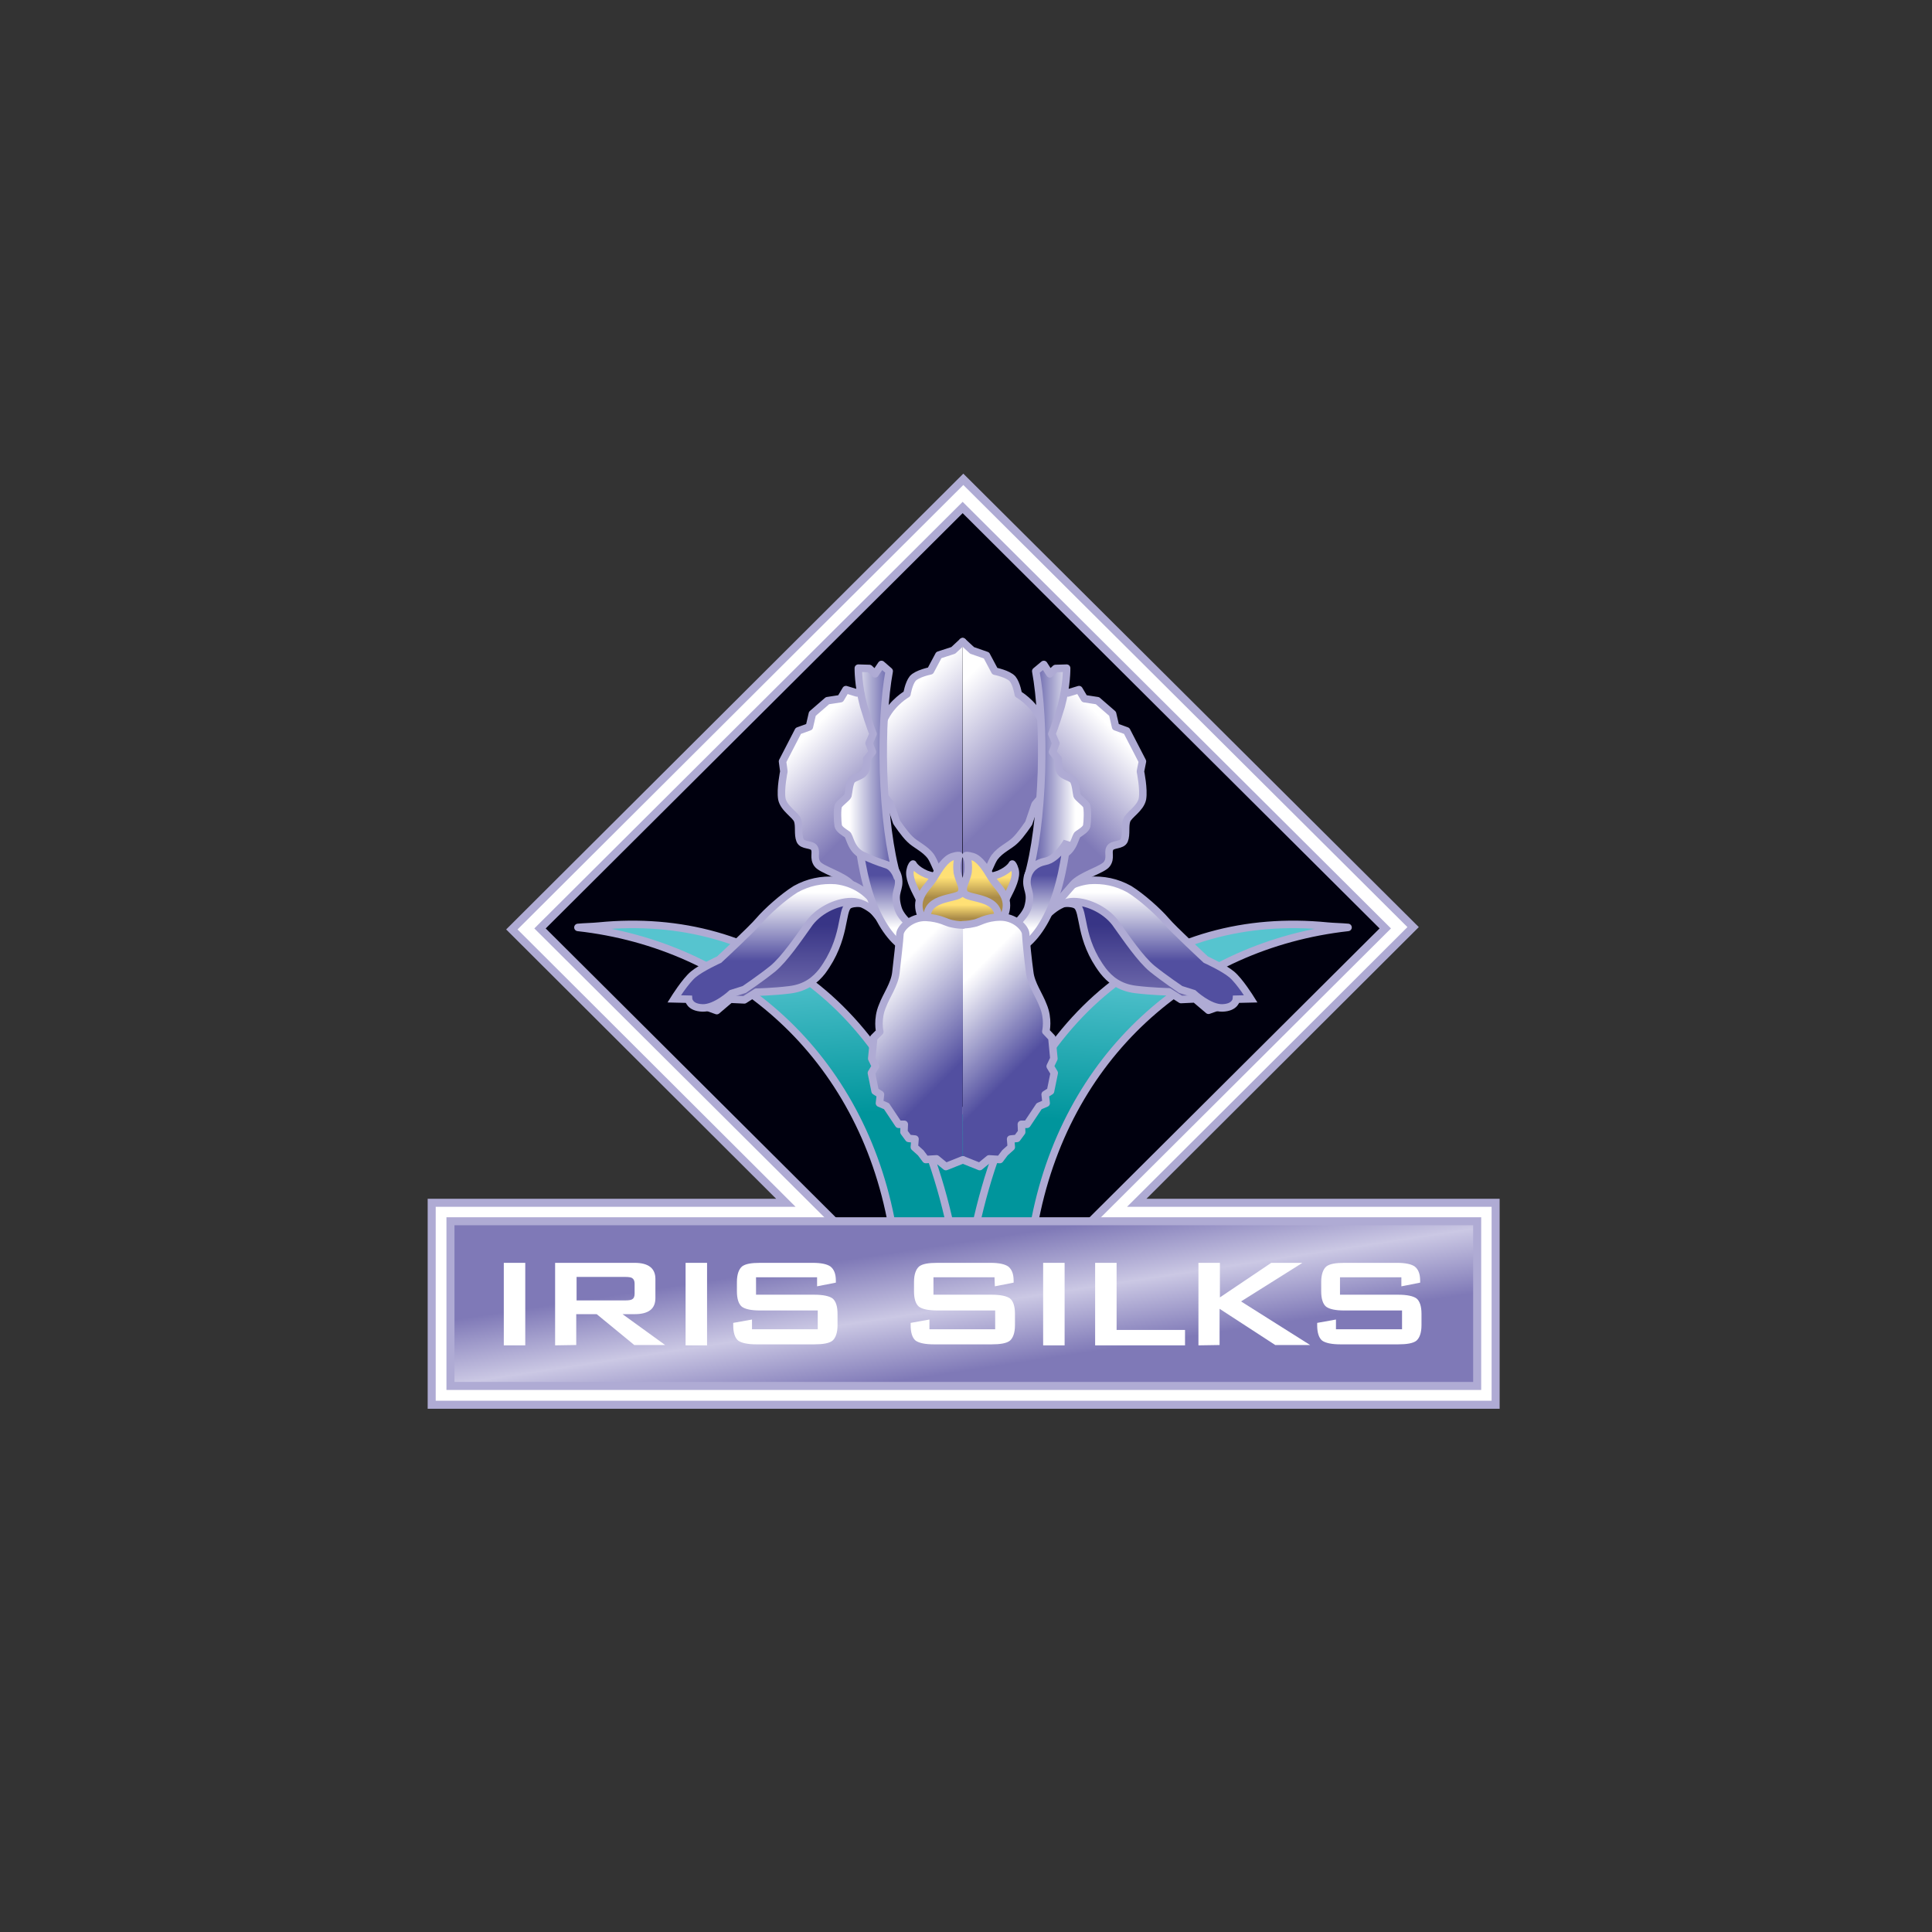 <svg enable-background="new 0 0 576 576" viewBox="0 0 576 576" xmlns="http://www.w3.org/2000/svg" xmlns:xlink="http://www.w3.org/1999/xlink"><rect x="0" y="0" width="576" height="576" fill="#333333" stroke="none"/><linearGradient id="a"><stop offset="0" stop-color="#56c4cf"/><stop offset="1" stop-color="#00959c"/></linearGradient><linearGradient id="b" gradientTransform="matrix(1 0 0 -1 0 364.459)" gradientUnits="userSpaceOnUse" x1="287.375" x2="287.375" xlink:href="#a" y1="42.62" y2="16.069"/><linearGradient id="c" gradientTransform="matrix(.798 -.05 -.049 -.839 -533.673 -535.392)" gradientUnits="userSpaceOnUse" x1="887.863" x2="887.863" xlink:href="#a" y1="-1034.456" y2="-1088.634"/><linearGradient id="d" gradientTransform="matrix(-.798 -.05 .049 -.839 -6701.028 -535.392)" gradientUnits="userSpaceOnUse" x1="-8859.581" x2="-8859.581" xlink:href="#a" y1="-455.878" y2="-510.055"/><linearGradient id="e" gradientTransform="matrix(.8 0 0 -.8 -723.112 -476.375)" gradientUnits="userSpaceOnUse" x1="1259.624" x2="1266.807" y1="-1058.807" y2="-1105.894"><stop offset="0" stop-color="#7f79b7"/><stop offset=".5" stop-color="#cbc8e4"/><stop offset="1" stop-color="#7f79b7"/></linearGradient><linearGradient id="f"><stop offset="0" stop-color="#fff"/><stop offset=".99" stop-color="#7f79b7"/></linearGradient><linearGradient id="g" gradientTransform="matrix(.8 0 0 -.8 -723.413 -512.213)" gradientUnits="userSpaceOnUse" x1="1204.396" x2="1230.708" xlink:href="#f" y1="-914.599" y2="-940.912"/><linearGradient id="h"><stop offset="0" stop-color="#7f79b7"/><stop offset="1" stop-color="#383586"/></linearGradient><linearGradient id="i" gradientTransform="matrix(.8 0 0 -.8 -723.413 -512.213)" gradientUnits="userSpaceOnUse" x1="1329.521" x2="1329.521" xlink:href="#h" y1="-1018.333" y2="-984.88"/><linearGradient id="j"><stop offset="0" stop-color="#fff"/><stop offset="1" stop-color="#524fa0"/></linearGradient><linearGradient id="k" gradientTransform="matrix(.8 0 0 -.8 -723.413 -512.213)" gradientUnits="userSpaceOnUse" x1="1331.255" x2="1331.255" xlink:href="#j" y1="-972.799" y2="-998.287"/><linearGradient id="l" gradientTransform="matrix(.8 0 0 -.8 -723.413 -512.213)" gradientUnits="userSpaceOnUse" x1="1196.431" x2="1196.431" xlink:href="#h" y1="-1018.333" y2="-984.88"/><linearGradient id="m" gradientTransform="matrix(.8 0 0 -.8 -723.413 -512.213)" gradientUnits="userSpaceOnUse" x1="1194.637" x2="1194.637" xlink:href="#j" y1="-972.799" y2="-998.287"/><linearGradient id="n" gradientTransform="matrix(.8 0 0 -.8 -723.413 -512.213)" gradientUnits="userSpaceOnUse" x1="1236.926" x2="1265.887" xlink:href="#f" y1="-904.521" y2="-933.482"/><linearGradient id="o" gradientTransform="matrix(.8 0 0 -.8 -723.413 -512.213)" gradientUnits="userSpaceOnUse" x1="1247.131" x2="1278.325" xlink:href="#f" y1="-910.321" y2="-941.515"/><linearGradient id="p"><stop offset="0" stop-color="#ffe075"/><stop offset="1" stop-color="#aa8b48"/></linearGradient><linearGradient id="q" gradientTransform="matrix(.8 0 0 -.8 -725.093 -509.692)" gradientUnits="userSpaceOnUse" x1="1276.372" x2="1276.372" xlink:href="#p" y1="-964.193" y2="-970.565"/><linearGradient id="r" gradientTransform="matrix(.8 0 0 -.8 -721.812 -509.692)" gradientUnits="userSpaceOnUse" x1="1249.739" x2="1249.739" xlink:href="#p" y1="-964.193" y2="-970.565"/><linearGradient id="s" gradientTransform="matrix(.8 0 0 -.8 -723.413 -511.573)" gradientUnits="userSpaceOnUse" x1="1263.066" x2="1263.066" xlink:href="#p" y1="-976.751" y2="-981.73"/><linearGradient id="t" gradientTransform="matrix(.8 0 0 -.8 -723.413 -512.213)" gradientUnits="userSpaceOnUse" x1="1271.307" x2="1271.307" xlink:href="#p" y1="-967.356" y2="-974.724"/><linearGradient id="u" gradientTransform="matrix(.8 0 0 -.8 -723.413 -512.213)" gradientUnits="userSpaceOnUse" x1="1254.704" x2="1254.704" xlink:href="#p" y1="-967.356" y2="-974.724"/><linearGradient id="v" gradientTransform="matrix(.8 0 0 -.8 -723.413 -512.213)" gradientUnits="userSpaceOnUse" x1="1234.833" x2="1234.833" xlink:href="#j" y1="-986.168" y2="-966.427"/><linearGradient id="w" gradientTransform="matrix(1 0 0 -1 0 362)" gradientUnits="userSpaceOnUse" x1="253.281" x2="266.876" xlink:href="#j" y1="131.978" y2="131.978"/><linearGradient id="x" gradientTransform="matrix(-.8 0 0 -.8 -6511.67 -512.213)" gradientUnits="userSpaceOnUse" x1="-8556.851" x2="-8530.537" xlink:href="#f" y1="-914.567" y2="-940.88"/><linearGradient id="y" gradientTransform="matrix(-1 0 0 -1 -7235.083 362)" gradientUnits="userSpaceOnUse" x1="-7555.742" x2="-7542.146" xlink:href="#j" y1="131.978" y2="131.978"/><linearGradient id="z" gradientTransform="matrix(.8 0 0 -.8 -723.413 -512.213)" gradientUnits="userSpaceOnUse" x1="1291.299" x2="1291.299" xlink:href="#j" y1="-986.168" y2="-966.427"/><linearGradient id="A" gradientTransform="matrix(.8 0 0 -.8 -723.453 -510.333)" gradientUnits="userSpaceOnUse" x1="1257.556" x2="1283.589" xlink:href="#j" y1="-1009.888" y2="-1035.922"/><linearGradient id="B" gradientTransform="matrix(.8 0 0 -.8 -723.293 -510.333)" gradientUnits="userSpaceOnUse" x1="1233.39" x2="1262.885" xlink:href="#j" y1="-1003.656" y2="-1033.151"/><g stroke="#afabd4"><path d="m338.9 358.6 82.4-82.2-134.1-133.5-134.6 134.2 81.7 81.5h-105.6v60.2h317.2v-60.2z" fill="#fff" stroke-width="2.394"/><path d="m161 276.8 126-125.5 126 125.5-126 125.5z" fill="#00000e" stroke-width="2.394"/><path d="m278.3 331.1h18.1v39.3h-18.1z" fill="url(#b)" stroke-linecap="round" stroke-linejoin="round" stroke-width="2.235"/><path d="m283.4 366c-14.1-65.3-56.4-94.7-104.9-89.9-2 .2-4.1.2-6.2.4 46.6 5.2 84.6 38.2 93.7 89.2z" fill="url(#c)" stroke-linecap="round" stroke-linejoin="round" stroke-width="2.235"/><path d="m290.8 366c14.1-65.4 56.3-94.7 104.9-89.9 2 .2 4.1.2 6.2.4-46.6 5.2-84.6 38.2-93.7 89.2z" fill="url(#d)" stroke-linecap="round" stroke-linejoin="round" stroke-width="2.235"/><path d="m134.3 364.1h306.1v49.1h-306.1z" fill="url(#e)" stroke-linecap="round" stroke-width="2.394"/><path d="m258.8 203.9-3.3 2.7-3.3-1-1.6 2.7-3.9.6-4.5 3.9-.9 3.9-3.3 1.2-4.7 9.1.4 3s-1.1 5.3-.6 8.2c.6 2.9 4.1 4.7 4.7 6.4s0 4.1.7 5.9 3.6 1 4.3 2.4c.7 1.2-.4 2.9.9 4.7 1.2 1.7 7.8 3.4 10.1 6.1 2.4 2.7 10.9 13 10.9 13l.2-15.7-3.3-19.4-.2-16.8.4-16.4z" fill="url(#g)" stroke-linejoin="round" stroke-width="2.235"/><path d="m320.9 269.9c-1.5-1-5.3-.6-6.2-.1l3.6-3.1 11.5-.1 14.5 14.3 21.3 18.4-5.3 1.9-4-3.4-4.2.2-3.6-2.3s-5.1-.1-9.9-.7c-5-.6-7.8-3.1-9.7-5.5-7.3-9.6-5.5-17.9-8-19.6z" fill="url(#i)" stroke-linejoin="round" stroke-width="2.235"/><path d="m310.2 274.8c1.1-1.2 5.1-6 9.8-6s10.3 2.9 13 7c2.8 3.9 7 10.1 10.5 13 3.6 2.9 8.5 6.2 8.5 6.2l3.8 1.2s4.7 4.4 8.6 4.3c4-.1 4.2-2.6 4.2-2.6l4.3-.1s-3.3-5.3-5.7-7.3-7.7-4.4-7.7-4.4-9.7-9-11.9-11.6c-2.3-2.7-7.2-7.1-10.9-9.4-3.8-2.1-7.7-2.9-12-2.6-11.7 1.4-14.5 12.3-14.5 12.3z" fill="url(#k)" stroke-width="2.235"/><path d="m253 269.9c1.5-1 5.3-.6 6.2-.1l-3.6-3.1-11.5-.1-14.5 14.3-21.2 18.5 5.3 1.9 4-3.4 4.2.2 3.6-2.3s5.1-.1 9.9-.7c5-.6 7.8-3.1 9.7-5.5 7.2-9.7 5.6-18 7.9-19.7z" fill="url(#l)" stroke-linejoin="round" stroke-width="2.235"/><path d="m263.7 274.8c-1.1-1.2-5.1-6-9.8-6s-10.3 2.9-13 7c-2.8 3.9-7 10.1-10.5 13-3.6 2.9-8.5 6.2-8.5 6.2l-3.8 1.2s-4.7 4.4-8.6 4.3c-4-.1-4.2-2.6-4.2-2.6l-4.3-.1s3.3-5.3 5.7-7.3 7.7-4.4 7.7-4.4 9.7-9 11.9-11.6c2.3-2.7 7.2-7.1 10.9-9.4 3.8-2.1 7.7-2.9 12-2.6 11.7 1.4 14.5 12.3 14.5 12.3z" fill="url(#m)" stroke-width="2.235"/><path d="m287 191.3-2.8 2.6-4.3 1.4-2.5 4.7s-4 .8-5.3 2.3c-1.2 1.5-1.7 4.6-1.7 4.6s-4.1 2.3-6.5 6.9c-1.6 2.9-2.3 8.6-2.3 8.6v12.6l3.8 4.5 1.9 5.6s2.3 3.5 4 5.1c1.7 1.7 4.4 2.7 6.2 5.1 1.7 2.4 6 14.7 6 14.7l3.4-.1" fill="url(#n)" stroke-linecap="round" stroke-linejoin="round" stroke-width="2.235"/><path d="m287 191.3 2.8 2.6 4.3 1.5 2.5 4.7s4 .8 5.3 2.3c1.2 1.5 1.7 4.6 1.7 4.6s4.1 2.3 6.5 6.9c1.6 2.9 2.3 8.6 2.3 8.6v12.8l-3.8 4.5-1.9 5.6s-2.3 3.5-4 5.1c-1.7 1.7-4.4 2.7-6.2 5.1-1.7 2.4-6 14.7-6 14.7l-3.4-.1" fill="url(#o)" stroke-linecap="round" stroke-linejoin="round" stroke-width="2.235"/><path d="m301.8 257.6s-.7 1.6-3.9 3c-2.8 1.1-5 .6-5.9 2.4-1 1.9 4.7 9.1-.6 12.4-1.4.8-2 1.2-2 1.2s4.6.9 7.4-2c2-2 2.3-5 3.4-7.2 1.5-2.9 3-6 2.4-8.1-.4-1.4-.8-1.7-.8-1.7z" fill="url(#q)" stroke-linejoin="round" stroke-width="2.235"/><path d="m272.2 257.6s.7 1.6 3.9 3c2.8 1.1 5 .6 5.9 2.4 1 1.9-4.7 9.1.6 12.4 1.4.8 2 1.2 2 1.2s-4.6.9-7.4-2c-2-2-2.3-5-3.4-7.2-1.5-2.9-3-6-2.4-8.1.3-1.4.8-1.7.8-1.7z" fill="url(#r)" stroke-linejoin="round" stroke-width="2.235"/></g><path d="m287 279.7c-6.3 0-11.6-3.1-11.6-7s5.2-7 11.6-7c6.3 0 11.6 3.1 11.6 7-.1 4-5.2 7-11.6 7z" fill="url(#s)"/><path d="m288 255.1s1 1.4.6 5c-.6 2.9-2.1 4.5-1.1 6.2 1.1 1.8 10.1.9 10.1 7.1v2.4s3.2-3.4 2.3-7.3c-.7-2.9-2.9-4.5-4.3-6.8-1.7-2.8-3.4-5.6-5.6-6.3-1.7-.5-2-.3-2-.3z" fill="url(#t)" stroke="#afabd4" stroke-linejoin="round" stroke-width="2.235"/><path d="m286 255.1s-1 1.4-.6 5c.6 2.9 2.1 4.5 1.1 6.2-1.1 1.8-10.1.9-10.1 7.1v2.4s-3.2-3.4-2.3-7.3c.7-2.9 2.9-4.5 4.3-6.8 1.7-2.8 3.4-5.6 5.6-6.3 1.6-.5 2-.3 2-.3z" fill="url(#u)" stroke="#afabd4" stroke-linejoin="round" stroke-width="2.235"/><path d="m267.7 270.7c-1.5-5.1.8-5.3.1-9.1-.6-2.7-2.7-4.3-5.3-4.8-3.7-.7-6.5-5.9-6.5-5.9s1.1 10.8 4.3 18.7c2.7 6.8 6.2 11.2 9.6 13.1l3-6c-.1.2-4.3-2.8-5.2-6z" fill="url(#v)" stroke="#afabd4" stroke-width="2.235"/><path d="m265.1 200.1c-1.4 7.6-2 18.1-1.7 29.8.4 12.7 1.9 24.1 4.1 31.6 0 0-.9-3-3.2-3.7s-5.3-1.9-7.1-2.8c-3.7-1.7-3.8-5.9-4.7-6.3-.9-.6-2.4-1.5-2.6-2.5s-.4-5.2.1-6.1c.6-.9 2.6-2.3 2.8-2.9.2-.7.4-3.8 1.2-4.7 1-.9 2.9-1.1 3.7-2.3.9-1 .7-3.9.7-3.9l1.7-2.1-1-2.6 1.2-2.8s-.9-2-2.8-8.3c-1.7-6.3-1.6-11.3-1.6-11.3l3.3.1 1.7 1.6 1.9-2.8z" fill="url(#w)" stroke="#afabd4" stroke-linejoin="round" stroke-width="2.235"/><path d="m315.1 203.9 3.3 2.7 3.3-1 1.6 2.7 3.9.6 4.5 3.9.9 3.9 3.3 1.2 4.7 9.1-.6 3s1.1 5.3.6 8.2c-.6 2.9-4.1 4.7-4.7 6.4s0 4.1-.7 5.9c-.7 1.7-3.6 1-4.3 2.4-.7 1.2.4 2.9-.9 4.7-1.2 1.7-7.8 3.4-10.1 6.1s-11.1 12.7-11.1 12.7l-.2-15.7 3.3-19.4.2-16.8-.4-16.4z" fill="url(#x)" stroke="#afabd4" stroke-linejoin="round" stroke-width="2.235"/><path d="m308.8 200.1c1.4 7.6 2 18.1 1.7 29.8-.4 12.7-1.9 24.1-4.1 31.6 0 0 .9-3 3.2-3.7s5.3-1.9 7.1-2.8c3.7-1.7 3.8-5.9 4.7-6.3.9-.6 2.4-1.5 2.6-2.5s.4-5.2-.1-6.1c-.6-.9-2.6-2.3-2.8-2.9-.2-.7-.4-3.8-1.2-4.7-1-.9-2.9-1.1-3.7-2.3-.9-1-.7-3.9-.7-3.9l-1.7-2.1 1-2.6-1.2-2.8s.9-2 2.8-8.3c1.7-6.3 1.6-11.3 1.6-11.3l-3.3.1-1.7 1.6-1.8-2.8z" fill="url(#y)" stroke="#afabd4" stroke-linejoin="round" stroke-width="2.235"/><path d="m306.4 270.7c1.5-5.1-.8-5.3-.1-9.1.6-2.7 2.7-4.3 5.3-4.8 3.7-.7 6.5-5.9 6.5-5.9s-1.1 10.8-4.3 18.7c-2.7 6.8-6.2 11.2-9.6 13.1l-3-6c0 .2 4-2.8 5.2-6z" fill="url(#z)" stroke="#afabd4" stroke-width="2.235"/><path d="m287.1 345.8 5 2 2.8-2.3 3.2.2 1.5-2 1.9-1.7-.2-2.4 1.9-.2 1.4-1.9-.1-2.3h1.7l3.6-5.4 2.1-.9-.3-2.6 1.6-1 1.1-5.4-1.2-2 1.1-2.3-.6-6.2-1.8-1.9s.9-3.7-.8-7.7c-1.2-3.2-3.6-6.4-4-9.9-.5-3.5-1.1-9.5-1.2-11.5-.1-1.8-3.3-5.1-7.7-5s-6.3 1.7-7.8 1.9c-1.6.4-3.3.4-3.3.4" fill="url(#A)" stroke="#afabd4" stroke-linecap="round" stroke-linejoin="round" stroke-width="2.235"/><path d="m287 345.8-5 2-2.8-2.3-3.2.2-1.5-2-1.9-1.7.2-2.4-1.9-.2-1.4-1.9.1-2.3h-1.7l-3.6-5.4-2.1-.9.3-2.6-1.6-1-1.1-5.4 1.2-2-1.1-2.3.6-6.2 1.8-1.8s-.9-3.7.8-7.7c1.2-3.2 3.6-6.4 4-9.9.4-3.6 1.1-9.5 1.2-11.5.1-1.8 3.3-5.1 7.7-5 4.4.2 6.3 1.7 7.8 1.9 1.6.4 3.3.4 3.3.4" fill="url(#B)" stroke="#afabd4" stroke-linecap="round" stroke-linejoin="round" stroke-width="2.235"/><path d="m150.2 401.1v-24.6h6.4v24.6z" fill="#fff"/><path d="m165.5 401.1v-24.6h23.7c4.1 0 6.2 1.6 6.2 4.8v5.7c0 3.2-2 4.8-6.2 4.8h-3.6l12.7 9.2h-9.2l-11.2-9.2h-6.1v9.2zm20.9-20.4h-14.5v7h14.5c1 0 1.7-.1 2-.3.6-.3.8-.9.8-1.7v-3c0-.9-.3-1.4-.8-1.7-.3-.2-1.1-.3-2-.3z" fill="#fff"/><path d="m204.4 401.1v-24.6h6.4v24.6z" fill="#fff"/><path d="m243.6 380.8h-18.2v5.2h17.3c2.7 0 4.5.4 5.5 1.1 1 .8 1.5 2.4 1.5 4.6v3.4c0 2.3-.6 3.8-1.5 4.6-1 .8-2.9 1.1-5.5 1.1h-17.1c-2.7 0-4.5-.4-5.5-1.1-1-.8-1.5-2.4-1.5-4.6v-.7l5.6-1v2.9h19.6v-5.6h-17.2c-2.7 0-4.4-.4-5.4-1.1-1-.8-1.5-2.4-1.5-4.6v-2.8c0-2.3.6-3.8 1.5-4.6 1-.8 2.8-1.1 5.4-1.1h15.7c2.6 0 4.3.4 5.3 1.1 1 .8 1.6 2.1 1.6 4.2v.6l-5.6 1.1z" fill="#fff"/><path d="m296.5 380.8h-18.2v5.2h17.3c2.7 0 4.5.4 5.5 1.1 1 .8 1.5 2.4 1.5 4.6v3.4c0 2.3-.6 3.8-1.5 4.6-1 .8-2.9 1.1-5.5 1.1h-17.1c-2.7 0-4.5-.4-5.5-1.1-1-.8-1.5-2.4-1.5-4.6v-.7l5.6-1v2.9h19.6v-5.6h-17.2c-2.7 0-4.5-.4-5.5-1.1-1-.8-1.5-2.4-1.5-4.6v-2.8c0-2.3.6-3.8 1.5-4.6 1-.8 2.8-1.1 5.5-1.1h15.8c2.6 0 4.3.4 5.3 1.1 1 .8 1.6 2.1 1.6 4.2v.6l-5.6 1.1z" fill="#fff"/><path d="m311 401.1v-24.6h6.4v24.6z" fill="#fff"/><path d="m326.5 401.1v-24.6h6.4v20h20.4v4.6z" fill="#fff"/><path d="m357.3 401.1v-24.6h6.4v10.3l15.3-10.3h9.3l-18.3 11.5 20.6 13h-10.4l-16.6-10.8v10.8z" fill="#fff"/><path d="m417.7 380.8h-18.2v5.2h17.3c2.7 0 4.5.4 5.5 1.1 1 .8 1.5 2.4 1.5 4.6v3.4c0 2.3-.6 3.8-1.5 4.6-1 .8-2.9 1.1-5.5 1.1h-17.1c-2.7 0-4.5-.4-5.5-1.1-1-.8-1.5-2.4-1.5-4.6v-.7l5.6-1v2.9h19.7v-5.6h-17.2c-2.7 0-4.4-.4-5.4-1.1-1-.8-1.5-2.4-1.5-4.6v-2.8c0-2.3.6-3.8 1.5-4.6 1-.8 2.8-1.1 5.4-1.1h15.7c2.6 0 4.3.4 5.3 1.1 1 .8 1.6 2.1 1.6 4.2v.6l-5.6 1.1v-2.7z" fill="#fff"/></svg>